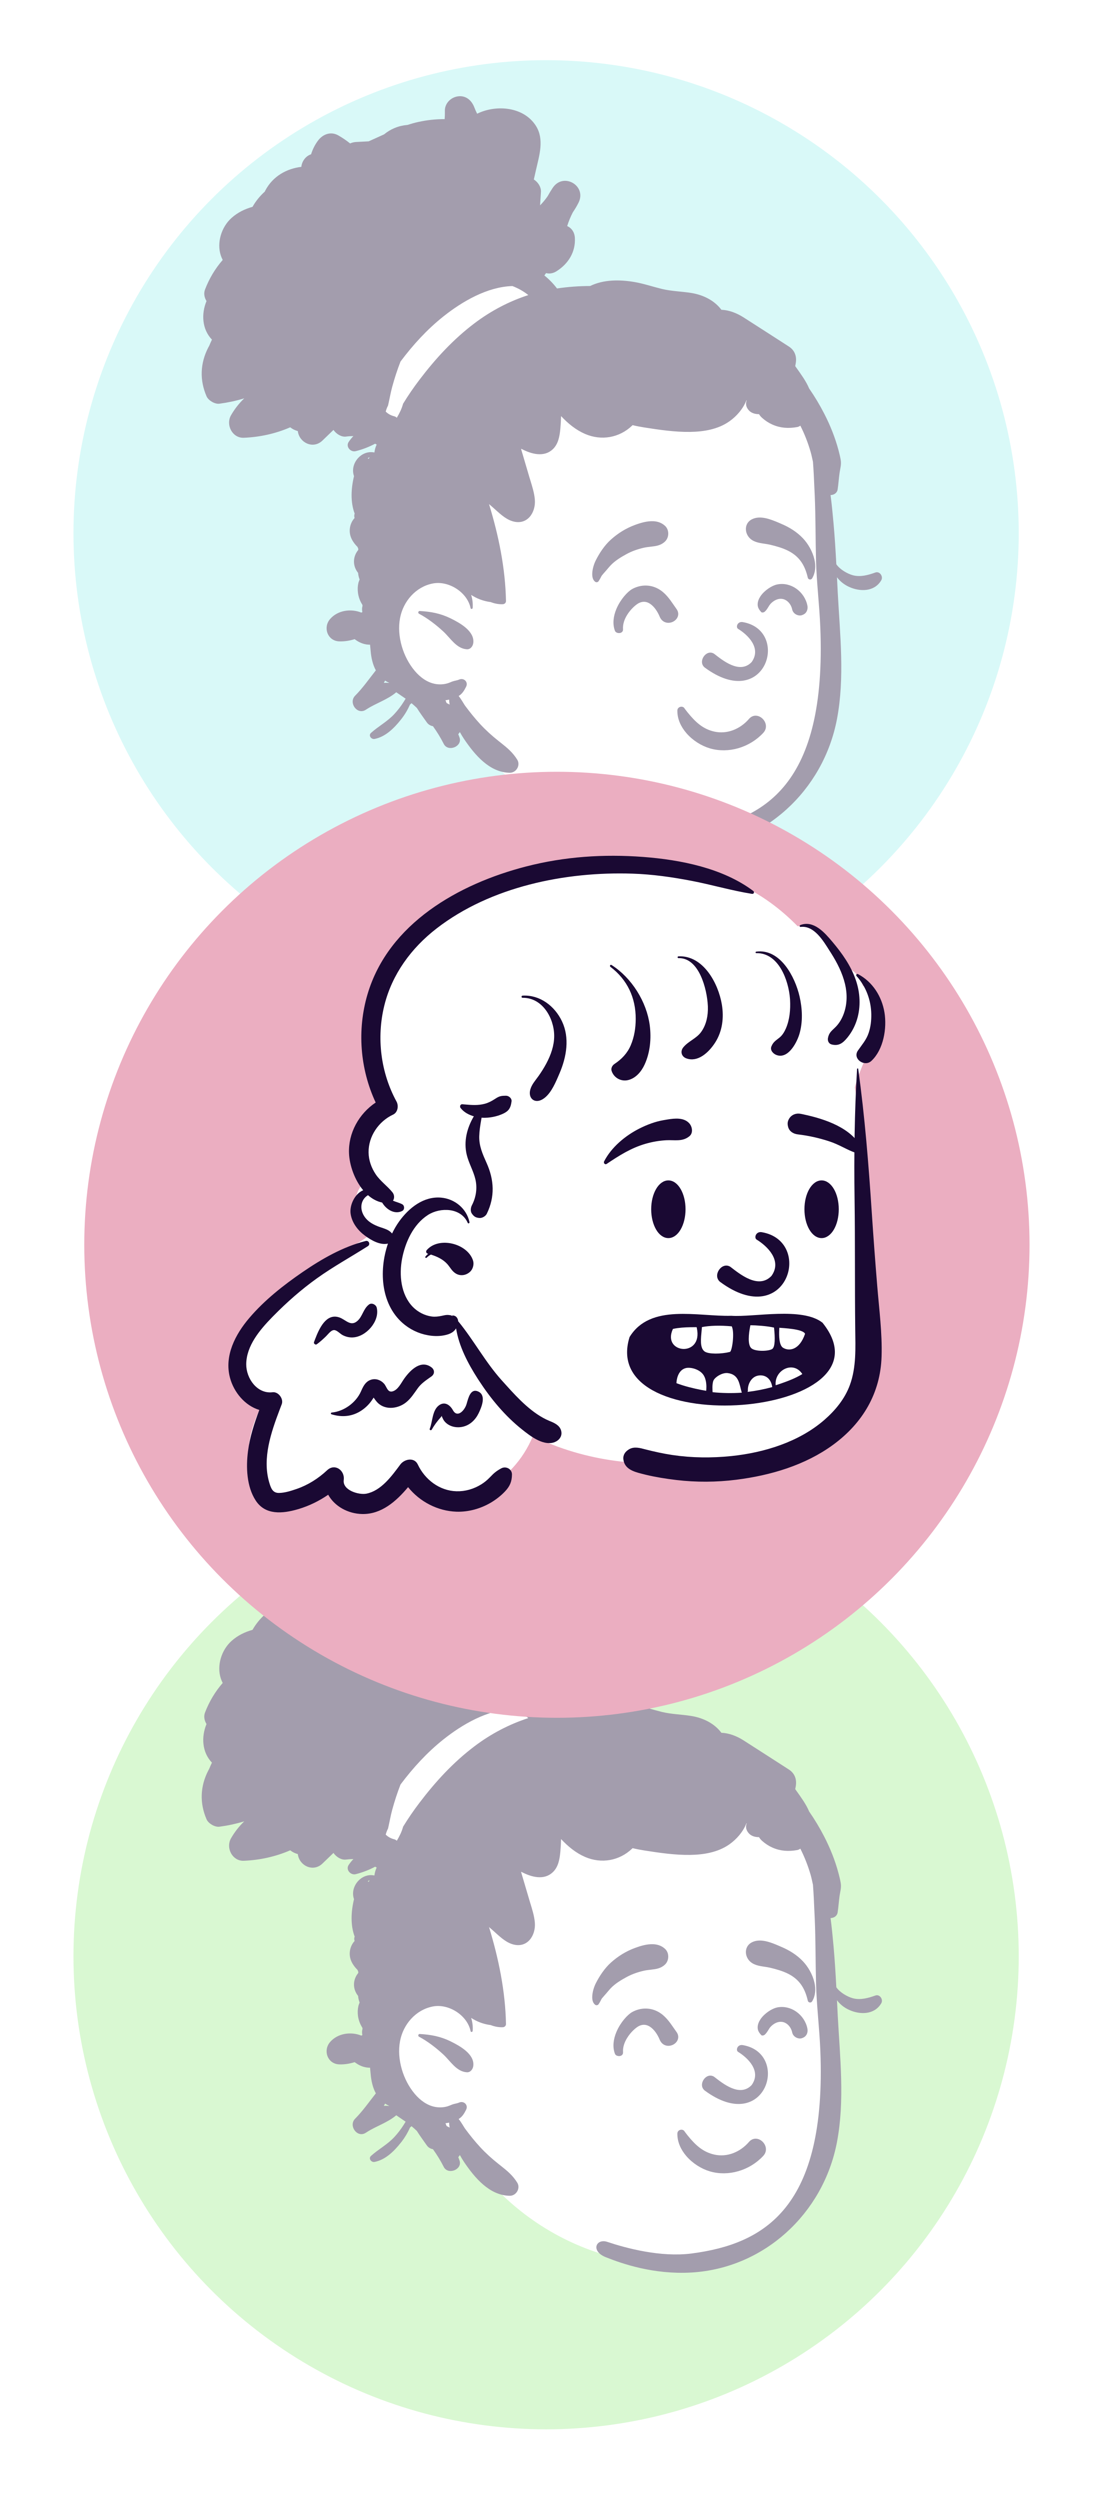 <?xml version="1.0" encoding="utf-8"?>
<svg xmlns="http://www.w3.org/2000/svg" fill="none" height="100%" overflow="visible" preserveAspectRatio="none" style="display: block;" viewBox="0 0 45 102" width="100%">
<g id="Group 18">
<g id="Group 24">
<g id="Group 8" opacity="0.4">
<g filter="url(#filter0_d_0_1494)" id="Ellipse 44">
<circle cx="22.3" cy="19.3" fill="#A0F1ED" r="19.3"/>
</g>
<g id="variant standing/Female peep standing 17">
<g id="Head">
<g id="HEAD">
<path clip-rule="evenodd" d="M33.587 21.252C33.466 19.688 33.653 18.05 33.049 16.564C31.996 14.098 29.043 13.276 26.753 12.338C25.836 12.067 22.75 12.029 21.676 11.671C19.246 10.861 18.665 9.896 16.734 11.438C16.408 11.702 16.204 11.988 16.055 12.38L16.061 12.381C16.019 12.544 16.064 12.707 16.16 12.832C15.323 13.686 14.972 14.966 15.402 16.104C16.804 19.062 16.738 20.662 16.286 23.843C15.696 26.813 17.044 27.898 19.277 29.514C19.186 29.69 19.167 29.923 19.286 30.078C21.867 33.699 26.735 35.428 30.906 33.59C32.599 32.838 33.355 31.039 33.786 29.415C34.288 27.597 34.443 25.682 34.034 23.83C33.869 22.974 33.654 22.124 33.587 21.252Z" fill="white" fill-rule="evenodd" id=" Background_2"/>
<path clip-rule="evenodd" d="M18.694 3.932C19.008 3.885 19.244 4.079 19.357 4.352L19.363 4.367C19.399 4.46 19.439 4.551 19.483 4.64C20.267 4.256 21.386 4.354 21.882 5.132C22.236 5.687 22.02 6.346 21.887 6.935L21.799 7.323C21.968 7.431 22.096 7.623 22.09 7.823L22.089 7.838L22.054 8.379C22.167 8.265 22.27 8.14 22.362 8.007C22.426 7.891 22.495 7.777 22.569 7.666C23.003 7.013 23.979 7.58 23.62 8.279C23.552 8.414 23.474 8.541 23.391 8.664C23.297 8.846 23.22 9.033 23.161 9.224C23.331 9.298 23.462 9.462 23.475 9.709C23.507 10.286 23.204 10.768 22.721 11.07C22.578 11.159 22.432 11.177 22.299 11.143C22.275 11.175 22.252 11.206 22.229 11.239C22.422 11.395 22.596 11.573 22.745 11.77C23.194 11.703 23.646 11.671 24.098 11.67C24.651 11.4 25.312 11.406 25.906 11.507C26.288 11.572 26.655 11.699 27.031 11.79C27.427 11.885 27.83 11.889 28.231 11.954C28.736 12.036 29.18 12.269 29.458 12.64C29.764 12.65 30.087 12.775 30.353 12.944C30.975 13.34 31.593 13.741 32.213 14.139C32.451 14.292 32.54 14.536 32.496 14.809L32.493 14.826L32.473 14.939L32.522 15.008C32.712 15.276 32.918 15.556 33.041 15.851C33.268 16.178 33.473 16.521 33.655 16.874C33.9 17.349 34.103 17.853 34.24 18.369C34.274 18.5 34.308 18.632 34.33 18.765C34.362 18.953 34.313 19.099 34.286 19.279C34.252 19.508 34.24 19.74 34.205 19.97C34.181 20.122 34.051 20.196 33.916 20.2C33.967 20.587 34.003 20.977 34.038 21.363C34.088 21.916 34.121 22.469 34.151 23.023C34.3 23.24 34.607 23.412 34.828 23.472C35.134 23.553 35.455 23.465 35.744 23.36C35.926 23.295 36.075 23.523 35.987 23.675C35.708 24.155 35.112 24.152 34.66 23.941C34.469 23.851 34.302 23.721 34.178 23.553C34.185 23.713 34.193 23.874 34.202 24.035L34.209 24.181C34.301 25.886 34.499 27.65 34.178 29.338C33.622 32.263 31.197 34.489 28.235 34.663C26.68 34.753 25.386 34.295 24.742 34.039C24.098 33.784 24.349 33.263 24.795 33.411C25.565 33.668 26.979 34.051 28.245 33.885C31.228 33.496 33.757 32.008 33.497 25.6C33.461 24.692 33.347 23.782 33.322 22.874C33.299 21.985 33.308 21.096 33.269 20.209L33.255 19.906C33.24 19.552 33.224 19.196 33.197 18.842C33.165 18.704 33.139 18.565 33.099 18.43C32.993 18.064 32.854 17.707 32.681 17.367C32.643 17.396 32.6 17.417 32.554 17.425C32.202 17.488 31.871 17.47 31.542 17.324C31.388 17.256 31.252 17.166 31.126 17.055C31.066 17.002 31.026 16.952 30.994 16.899C30.834 16.901 30.675 16.853 30.575 16.739C30.461 16.609 30.442 16.474 30.487 16.349L30.491 16.337L30.48 16.333C30.346 16.68 30.078 16.986 29.784 17.192C29.319 17.52 28.738 17.614 28.18 17.623C27.565 17.632 26.916 17.537 26.308 17.441C26.148 17.415 25.988 17.386 25.832 17.347C25.826 17.353 25.82 17.36 25.813 17.366C25.292 17.864 24.559 17.992 23.897 17.708C23.515 17.544 23.194 17.28 22.911 16.977C22.907 17.135 22.899 17.294 22.885 17.451L22.88 17.513C22.851 17.806 22.797 18.116 22.576 18.328C22.217 18.67 21.698 18.532 21.284 18.31C21.285 18.32 21.285 18.332 21.285 18.343C21.396 18.721 21.509 19.1 21.62 19.479L21.645 19.559C21.726 19.829 21.816 20.098 21.84 20.379C21.887 20.917 21.528 21.449 20.929 21.268C20.615 21.174 20.363 20.91 20.121 20.699L19.969 20.568C20.363 21.852 20.636 23.183 20.662 24.524C20.663 24.597 20.601 24.652 20.531 24.654C20.369 24.661 20.195 24.629 20.032 24.564C20.023 24.564 20.014 24.563 20.004 24.562C19.726 24.522 19.467 24.422 19.239 24.273C19.292 24.44 19.315 24.618 19.302 24.805C19.298 24.85 19.227 24.866 19.217 24.816C19.086 24.171 18.329 23.683 17.677 23.807C16.977 23.939 16.461 24.541 16.335 25.225C16.199 25.959 16.458 26.809 16.939 27.376C17.16 27.637 17.451 27.855 17.797 27.91C17.954 27.935 18.118 27.927 18.272 27.882C18.337 27.863 18.398 27.836 18.46 27.81C18.551 27.774 18.657 27.768 18.743 27.73C18.937 27.642 19.132 27.821 19.034 28.02C18.948 28.193 18.871 28.31 18.729 28.399C18.844 28.54 18.948 28.735 18.987 28.788C19.185 29.054 19.386 29.306 19.611 29.549C19.84 29.796 20.09 30.022 20.355 30.231L20.466 30.319C20.721 30.521 20.942 30.707 21.122 30.997C21.264 31.225 21.081 31.535 20.815 31.531C19.984 31.519 19.381 30.791 18.951 30.155C18.89 30.064 18.832 29.968 18.778 29.869C18.759 29.9 18.738 29.929 18.713 29.956L18.761 30.083C18.902 30.457 18.296 30.702 18.12 30.352C17.992 30.099 17.844 29.858 17.679 29.63C17.581 29.616 17.486 29.557 17.433 29.481C17.299 29.288 17.149 29.092 17.022 28.885C16.952 28.819 16.879 28.755 16.805 28.692C16.784 28.711 16.762 28.73 16.741 28.749C16.648 28.961 16.534 29.153 16.392 29.335L16.361 29.374C16.089 29.716 15.734 30.067 15.295 30.151C15.161 30.176 15.032 30.009 15.151 29.903C15.458 29.628 15.821 29.44 16.105 29.132C16.244 28.981 16.373 28.814 16.483 28.639L16.508 28.598C16.526 28.568 16.545 28.538 16.564 28.508C16.436 28.421 16.309 28.333 16.181 28.246C15.829 28.546 15.37 28.684 14.981 28.932L14.942 28.957C14.59 29.192 14.219 28.673 14.501 28.387C14.812 28.074 15.072 27.701 15.348 27.352C15.218 27.114 15.157 26.832 15.134 26.547C15.125 26.467 15.118 26.386 15.111 26.305C14.913 26.309 14.714 26.241 14.546 26.125L14.482 26.079C14.278 26.144 14.064 26.176 13.858 26.17C13.375 26.156 13.178 25.605 13.48 25.257C13.788 24.901 14.328 24.823 14.755 24.996C14.769 24.989 14.783 24.982 14.797 24.974C14.777 24.88 14.781 24.795 14.804 24.721L14.797 24.675C14.703 24.531 14.642 24.367 14.618 24.193C14.6 24.056 14.603 23.919 14.635 23.784C14.646 23.738 14.668 23.692 14.685 23.644C14.65 23.557 14.63 23.466 14.623 23.375C14.614 23.364 14.604 23.352 14.595 23.339C14.383 23.042 14.425 22.684 14.627 22.443C14.628 22.428 14.63 22.413 14.632 22.397C14.62 22.371 14.609 22.344 14.599 22.317C14.402 22.119 14.257 21.88 14.284 21.583C14.3 21.409 14.372 21.252 14.48 21.135C14.461 21.078 14.459 21.012 14.483 20.957C14.309 20.497 14.331 19.944 14.456 19.429C14.428 19.351 14.414 19.266 14.417 19.176C14.431 18.794 14.763 18.443 15.155 18.448C15.202 18.448 15.246 18.454 15.289 18.463L15.29 18.454C15.305 18.339 15.336 18.233 15.382 18.139C15.36 18.13 15.339 18.119 15.32 18.103C15.069 18.237 14.803 18.339 14.524 18.409C14.319 18.46 14.109 18.227 14.236 18.035C14.295 17.946 14.361 17.866 14.431 17.793C14.331 17.794 14.229 17.8 14.127 17.814C13.942 17.837 13.736 17.712 13.617 17.542C13.468 17.686 13.319 17.83 13.169 17.974C12.791 18.34 12.22 18.071 12.161 17.589C12.048 17.559 11.943 17.508 11.851 17.435C11.254 17.694 10.613 17.835 9.957 17.862C9.486 17.882 9.211 17.334 9.431 16.948C9.579 16.689 9.763 16.456 9.974 16.253C9.646 16.354 9.307 16.426 8.961 16.472C8.774 16.497 8.51 16.342 8.435 16.171C8.148 15.512 8.173 14.825 8.502 14.184C8.515 14.158 8.529 14.134 8.543 14.11C8.577 14.025 8.615 13.941 8.655 13.858C8.249 13.436 8.214 12.809 8.433 12.284C8.345 12.142 8.311 11.971 8.371 11.816C8.541 11.371 8.785 10.96 9.094 10.607C9.065 10.55 9.039 10.49 9.017 10.425C8.843 9.899 9.044 9.263 9.45 8.897C9.706 8.666 9.999 8.528 10.312 8.439C10.444 8.206 10.614 7.996 10.812 7.819C10.819 7.803 10.827 7.786 10.836 7.769C11.143 7.19 11.704 6.88 12.305 6.808C12.328 6.582 12.481 6.366 12.703 6.296C12.764 6.1 12.855 5.913 12.981 5.743C13.178 5.476 13.506 5.349 13.815 5.525C13.983 5.621 14.146 5.731 14.297 5.853C14.366 5.821 14.443 5.801 14.53 5.794L14.552 5.793L15.055 5.767C15.265 5.674 15.475 5.577 15.685 5.482C15.812 5.377 15.953 5.29 16.107 5.226C16.281 5.153 16.459 5.112 16.638 5.098C16.783 5.051 16.93 5.009 17.078 4.977C17.428 4.9 17.794 4.858 18.157 4.861C18.164 4.768 18.168 4.673 18.167 4.577L18.166 4.529C18.158 4.221 18.404 3.975 18.694 3.932ZM18.342 28.546C18.292 28.557 18.242 28.565 18.191 28.572C18.206 28.609 18.222 28.647 18.237 28.684C18.277 28.707 18.319 28.729 18.36 28.749C18.348 28.68 18.341 28.611 18.342 28.546ZM15.724 27.77L15.691 27.832C15.685 27.842 15.68 27.852 15.674 27.862C15.746 27.857 15.818 27.858 15.89 27.866L15.89 27.859C15.88 27.856 15.871 27.853 15.862 27.848C15.813 27.825 15.768 27.798 15.724 27.77ZM17.139 24.93C17.59 24.956 17.972 25.025 18.382 25.222L18.417 25.239C18.779 25.418 19.379 25.75 19.328 26.225C19.314 26.36 19.216 26.503 19.061 26.492C18.636 26.463 18.394 26.036 18.106 25.77C17.816 25.501 17.46 25.225 17.109 25.041C17.059 25.014 17.079 24.932 17.133 24.93H17.139ZM15.095 18.665C14.987 18.669 15.023 18.774 15.079 18.686C15.083 18.679 15.089 18.672 15.095 18.665ZM20.926 11.672C19.903 11.699 18.873 12.302 18.107 12.911C17.44 13.441 16.864 14.072 16.355 14.752C16.223 15.09 16.111 15.435 16.016 15.784C15.953 16.013 15.914 16.246 15.861 16.478L15.845 16.549C15.804 16.626 15.773 16.708 15.751 16.794C15.844 16.887 15.964 16.953 16.097 16.985C16.14 16.995 16.175 17.017 16.203 17.046C16.31 16.869 16.403 16.681 16.457 16.482L16.46 16.473C16.665 16.137 16.888 15.812 17.127 15.498C17.786 14.631 18.512 13.841 19.385 13.183C20.047 12.685 20.787 12.294 21.574 12.04C21.381 11.885 21.162 11.763 20.926 11.672Z" fill="#1A0933" fill-rule="evenodd" id=" Ink_2"/>
</g>
<g id="face/face expression Calm">
<path clip-rule="evenodd" d="M30.148 30.529C29.772 30.637 29.369 30.647 28.987 30.535C28.64 30.433 28.283 30.209 28.028 29.913C27.801 29.65 27.654 29.331 27.66 28.99C27.66 28.951 27.674 28.918 27.696 28.893C27.719 28.866 27.751 28.847 27.786 28.839C27.821 28.831 27.859 28.834 27.891 28.848C27.92 28.861 27.945 28.884 27.96 28.916C28 28.968 28.039 29.019 28.078 29.068C28.394 29.457 28.699 29.748 29.174 29.852C29.431 29.908 29.688 29.883 29.924 29.797C30.177 29.704 30.405 29.542 30.584 29.334C30.665 29.24 30.761 29.202 30.854 29.201C30.96 29.201 31.064 29.25 31.143 29.328C31.221 29.405 31.272 29.51 31.277 29.619C31.281 29.715 31.25 29.816 31.166 29.905C30.891 30.201 30.534 30.417 30.148 30.529ZM30.136 25.657C30.521 25.891 31.107 26.435 30.693 27.014C30.206 27.524 29.504 26.939 29.159 26.674C28.838 26.47 28.478 26.997 28.776 27.236C31.273 29.082 32.287 25.719 30.331 25.383C30.115 25.346 30.035 25.585 30.136 25.657ZM26.537 24.63C26.413 24.551 26.268 24.524 26.106 24.598C25.98 24.655 25.759 24.845 25.605 25.096C25.5 25.267 25.426 25.469 25.441 25.678C25.445 25.727 25.427 25.763 25.398 25.789C25.376 25.81 25.344 25.825 25.306 25.83C25.273 25.834 25.237 25.831 25.208 25.821C25.152 25.804 25.122 25.768 25.111 25.738C25.003 25.453 25.05 25.134 25.17 24.847C25.333 24.459 25.629 24.134 25.823 24.03C26.154 23.851 26.546 23.842 26.878 24.025C27.16 24.18 27.337 24.431 27.513 24.687C27.55 24.741 27.587 24.795 27.625 24.848C27.702 24.955 27.71 25.06 27.68 25.15C27.647 25.25 27.563 25.335 27.458 25.379C27.361 25.42 27.248 25.426 27.149 25.384C27.064 25.349 26.987 25.279 26.938 25.162C26.856 24.964 26.718 24.746 26.537 24.63ZM32.817 25.07C32.733 25.114 32.666 25.127 32.572 25.099C32.52 25.084 32.469 25.054 32.429 25.014C32.389 24.974 32.361 24.924 32.349 24.87C32.322 24.734 32.248 24.608 32.142 24.525C32.051 24.454 31.937 24.417 31.811 24.438C31.674 24.461 31.544 24.548 31.454 24.651C31.424 24.686 31.401 24.725 31.377 24.764C31.333 24.837 31.29 24.904 31.229 24.958C31.206 24.978 31.171 24.992 31.138 24.992C31.124 24.992 31.11 24.99 31.097 24.986C30.961 24.849 30.935 24.746 30.939 24.644C30.944 24.536 30.986 24.428 31.055 24.326C31.216 24.088 31.521 23.893 31.727 23.849C32.01 23.788 32.29 23.861 32.515 24.018C32.746 24.18 32.917 24.431 32.971 24.715C32.984 24.783 32.978 24.857 32.952 24.92C32.927 24.983 32.883 25.036 32.817 25.07ZM27.159 22.092C26.99 22.257 26.789 22.282 26.586 22.305C26.474 22.318 26.384 22.328 26.295 22.348C26.052 22.403 25.811 22.485 25.592 22.604C25.362 22.729 25.112 22.879 24.933 23.071C24.89 23.116 24.849 23.164 24.809 23.212C24.772 23.256 24.737 23.298 24.699 23.339C24.656 23.386 24.616 23.435 24.575 23.484C24.55 23.525 24.545 23.535 24.54 23.546C24.532 23.561 24.523 23.579 24.514 23.598C24.5 23.624 24.483 23.653 24.466 23.679C24.438 23.726 24.423 23.739 24.41 23.745C24.388 23.754 24.368 23.759 24.348 23.757C24.329 23.754 24.312 23.745 24.294 23.73C24.207 23.657 24.181 23.537 24.184 23.409C24.188 23.215 24.26 23 24.326 22.869C24.479 22.562 24.692 22.243 24.949 22.014C25.241 21.753 25.561 21.555 25.928 21.419C26.156 21.334 26.42 21.257 26.669 21.266C26.848 21.273 27.019 21.327 27.16 21.459C27.247 21.541 27.288 21.657 27.288 21.772C27.288 21.89 27.245 22.009 27.159 22.092ZM33.162 23.601C33.151 23.618 33.136 23.63 33.12 23.638C33.102 23.645 33.083 23.648 33.064 23.644C33.046 23.641 33.028 23.633 33.014 23.62C33.001 23.608 32.991 23.591 32.986 23.572C32.873 23.078 32.655 22.712 32.189 22.475C31.96 22.359 31.696 22.285 31.446 22.226C31.374 22.209 31.297 22.198 31.22 22.186C30.978 22.151 30.734 22.111 30.577 21.916C30.482 21.798 30.442 21.648 30.464 21.51C30.485 21.381 30.561 21.262 30.699 21.191C31.042 21.014 31.468 21.188 31.815 21.335C31.841 21.346 31.866 21.357 31.89 21.368C32.229 21.51 32.538 21.699 32.792 21.968C32.994 22.182 33.181 22.498 33.256 22.823C33.318 23.093 33.303 23.369 33.162 23.601Z" fill="#1A0933" fill-rule="evenodd" id=" Ink_3"/>
</g>
</g>
</g>
</g>
<g id="Group 9" opacity="0.4">
<g filter="url(#filter1_d_0_1494)" id="Ellipse 44_2">
<circle cx="22.3" cy="77.367" fill="#A0ED8F" r="19.3"/>
</g>
<g id="variant standing/Female peep standing 17_2">
<g id="Head_2">
<g id="HEAD_2">
<path clip-rule="evenodd" d="M33.587 79.314C33.466 77.75 33.653 76.112 33.049 74.626C31.996 72.16 29.043 71.338 26.754 70.399C25.837 70.129 22.75 70.091 21.677 69.733C19.246 68.923 18.665 67.958 16.734 69.5C16.408 69.764 16.204 70.05 16.055 70.442L16.061 70.443C16.019 70.606 16.064 70.769 16.16 70.893C15.323 71.748 14.973 73.028 15.402 74.165C16.804 77.124 16.738 78.724 16.286 81.905C15.697 84.875 17.045 85.96 19.277 87.576C19.186 87.751 19.167 87.985 19.286 88.14C21.867 91.761 26.735 93.49 30.906 91.652C32.599 90.9 33.355 89.101 33.786 87.477C34.288 85.659 34.443 83.744 34.034 81.892C33.869 81.035 33.654 80.185 33.587 79.314Z" fill="white" fill-rule="evenodd" id=" Background_2_2"/>
<path clip-rule="evenodd" d="M18.694 61.994C19.008 61.947 19.244 62.141 19.357 62.414L19.363 62.429C19.399 62.522 19.439 62.612 19.483 62.701C20.267 62.318 21.386 62.416 21.882 63.194C22.236 63.749 22.02 64.408 21.887 64.997L21.799 65.385C21.968 65.492 22.096 65.685 22.09 65.885L22.089 65.9L22.054 66.441C22.167 66.327 22.27 66.202 22.363 66.069C22.426 65.953 22.495 65.838 22.569 65.728C23.004 65.075 23.979 65.642 23.621 66.341C23.552 66.476 23.474 66.603 23.391 66.726C23.298 66.908 23.221 67.094 23.162 67.286C23.331 67.36 23.462 67.524 23.475 67.771C23.507 68.348 23.204 68.829 22.721 69.132C22.579 69.221 22.432 69.238 22.299 69.205C22.276 69.237 22.252 69.268 22.23 69.3C22.422 69.456 22.596 69.634 22.745 69.832C23.195 69.765 23.647 69.733 24.099 69.732C24.651 69.462 25.312 69.468 25.906 69.569C26.288 69.634 26.655 69.76 27.031 69.852C27.427 69.947 27.83 69.951 28.231 70.016C28.736 70.098 29.18 70.331 29.458 70.702C29.765 70.711 30.087 70.837 30.354 71.006C30.975 71.402 31.593 71.803 32.214 72.201C32.451 72.354 32.54 72.598 32.497 72.87L32.494 72.888L32.473 73.001L32.522 73.07C32.712 73.338 32.918 73.618 33.041 73.913C33.268 74.24 33.474 74.583 33.656 74.936C33.901 75.411 34.103 75.915 34.24 76.431C34.274 76.562 34.308 76.694 34.33 76.827C34.363 77.015 34.313 77.161 34.286 77.341C34.253 77.57 34.24 77.802 34.205 78.031C34.181 78.183 34.051 78.258 33.916 78.262C33.967 78.649 34.004 79.039 34.039 79.425C34.088 79.977 34.122 80.531 34.151 81.085C34.3 81.302 34.607 81.474 34.828 81.534C35.134 81.615 35.455 81.526 35.745 81.422C35.926 81.356 36.076 81.585 35.987 81.737C35.708 82.216 35.112 82.214 34.661 82.002C34.47 81.913 34.302 81.783 34.178 81.614C34.185 81.775 34.194 81.936 34.202 82.097L34.209 82.243C34.301 83.948 34.499 85.712 34.178 87.4C33.622 90.325 31.197 92.551 28.235 92.724C26.68 92.815 25.386 92.357 24.742 92.101C24.099 91.846 24.349 91.324 24.796 91.473C25.565 91.73 26.98 92.112 28.245 91.947C31.228 91.558 33.757 90.07 33.498 83.662C33.461 82.754 33.347 81.844 33.323 80.936C33.299 80.047 33.308 79.158 33.269 78.27L33.255 77.968C33.24 77.614 33.224 77.258 33.197 76.903C33.165 76.766 33.139 76.627 33.1 76.492C32.993 76.126 32.854 75.769 32.681 75.429C32.643 75.458 32.6 75.479 32.554 75.487C32.202 75.55 31.872 75.532 31.542 75.386C31.388 75.318 31.253 75.228 31.126 75.117C31.066 75.064 31.026 75.013 30.994 74.96C30.835 74.963 30.675 74.915 30.575 74.801C30.461 74.671 30.442 74.536 30.487 74.411L30.492 74.399L30.48 74.395C30.346 74.742 30.078 75.047 29.784 75.254C29.319 75.581 28.738 75.676 28.181 75.685C27.565 75.694 26.916 75.599 26.308 75.503C26.148 75.477 25.988 75.448 25.832 75.409C25.826 75.415 25.82 75.422 25.813 75.428C25.292 75.926 24.559 76.054 23.897 75.77C23.515 75.606 23.195 75.341 22.911 75.038C22.907 75.197 22.899 75.356 22.885 75.513L22.88 75.575C22.852 75.868 22.797 76.178 22.576 76.389C22.217 76.732 21.698 76.594 21.284 76.372C21.285 76.382 21.285 76.394 21.285 76.405C21.396 76.783 21.509 77.162 21.621 77.541L21.645 77.621C21.726 77.89 21.816 78.16 21.84 78.441C21.887 78.979 21.528 79.511 20.929 79.33C20.615 79.236 20.363 78.972 20.122 78.761L19.969 78.629C20.363 79.914 20.636 81.245 20.662 82.586C20.663 82.659 20.601 82.714 20.531 82.716C20.369 82.723 20.195 82.691 20.032 82.626C20.023 82.626 20.014 82.625 20.004 82.624C19.726 82.584 19.467 82.483 19.24 82.335C19.292 82.502 19.316 82.68 19.302 82.867C19.298 82.912 19.227 82.928 19.217 82.878C19.086 82.233 18.329 81.745 17.677 81.869C16.977 82.001 16.461 82.602 16.335 83.286C16.199 84.021 16.459 84.871 16.939 85.438C17.16 85.699 17.451 85.917 17.797 85.972C17.955 85.997 18.119 85.989 18.272 85.944C18.337 85.924 18.398 85.897 18.46 85.872C18.551 85.835 18.657 85.83 18.743 85.791C18.937 85.704 19.132 85.883 19.034 86.082C18.948 86.255 18.871 86.372 18.729 86.461C18.844 86.602 18.949 86.797 18.988 86.85C19.185 87.116 19.386 87.368 19.611 87.611C19.84 87.858 20.09 88.084 20.355 88.293L20.466 88.381C20.721 88.582 20.943 88.769 21.122 89.058C21.264 89.287 21.081 89.596 20.815 89.593C19.985 89.581 19.381 88.853 18.951 88.217C18.89 88.126 18.832 88.03 18.779 87.931C18.759 87.962 18.738 87.991 18.714 88.017L18.761 88.145C18.902 88.519 18.296 88.763 18.12 88.414C17.992 88.161 17.844 87.92 17.679 87.692C17.581 87.678 17.486 87.619 17.433 87.543C17.299 87.349 17.149 87.153 17.022 86.947C16.952 86.88 16.88 86.816 16.805 86.754C16.784 86.773 16.762 86.791 16.741 86.811C16.649 87.022 16.534 87.215 16.392 87.397L16.361 87.435C16.089 87.778 15.734 88.128 15.295 88.212C15.161 88.238 15.032 88.071 15.151 87.965C15.458 87.689 15.822 87.502 16.105 87.194C16.244 87.043 16.373 86.876 16.483 86.701L16.508 86.66C16.526 86.63 16.545 86.6 16.564 86.57C16.437 86.483 16.309 86.395 16.181 86.308C15.829 86.608 15.37 86.745 14.981 86.994L14.942 87.019C14.59 87.254 14.219 86.734 14.501 86.449C14.812 86.136 15.072 85.762 15.348 85.414C15.218 85.176 15.157 84.894 15.134 84.609C15.125 84.529 15.118 84.448 15.111 84.367C14.913 84.371 14.714 84.303 14.546 84.186L14.482 84.141C14.278 84.206 14.064 84.238 13.858 84.232C13.375 84.218 13.178 83.667 13.48 83.319C13.788 82.963 14.328 82.885 14.755 83.058C14.769 83.051 14.783 83.043 14.797 83.036C14.777 82.942 14.781 82.857 14.804 82.783L14.797 82.737C14.704 82.593 14.642 82.429 14.618 82.255C14.6 82.118 14.604 81.981 14.636 81.846C14.646 81.8 14.668 81.754 14.685 81.706C14.65 81.619 14.63 81.528 14.623 81.437C14.614 81.426 14.604 81.414 14.595 81.401C14.383 81.104 14.426 80.746 14.628 80.505C14.628 80.49 14.63 80.475 14.632 80.459C14.62 80.433 14.609 80.406 14.6 80.379C14.402 80.18 14.257 79.941 14.284 79.645C14.3 79.471 14.372 79.314 14.48 79.197C14.461 79.14 14.459 79.074 14.483 79.019C14.309 78.559 14.331 78.005 14.456 77.491C14.428 77.412 14.414 77.328 14.417 77.238C14.432 76.856 14.763 76.505 15.155 76.509C15.202 76.51 15.246 76.516 15.289 76.525L15.29 76.516C15.305 76.401 15.336 76.295 15.382 76.2C15.36 76.192 15.339 76.18 15.32 76.165C15.069 76.299 14.803 76.401 14.524 76.471C14.319 76.522 14.109 76.289 14.236 76.097C14.295 76.008 14.361 75.928 14.431 75.855C14.331 75.855 14.23 75.862 14.127 75.875C13.943 75.899 13.736 75.774 13.617 75.604C13.468 75.748 13.319 75.892 13.169 76.036C12.791 76.402 12.22 76.133 12.161 75.651C12.048 75.621 11.943 75.57 11.851 75.497C11.255 75.755 10.613 75.897 9.957 75.924C9.486 75.944 9.211 75.396 9.432 75.01C9.579 74.751 9.763 74.518 9.974 74.315C9.646 74.415 9.307 74.488 8.961 74.534C8.774 74.559 8.51 74.404 8.435 74.233C8.149 73.574 8.173 72.887 8.503 72.246C8.515 72.22 8.53 72.196 8.543 72.171C8.578 72.086 8.615 72.002 8.655 71.92C8.249 71.498 8.214 70.871 8.433 70.345C8.345 70.203 8.312 70.033 8.371 69.878C8.541 69.433 8.786 69.022 9.094 68.669C9.065 68.612 9.039 68.552 9.017 68.487C8.843 67.96 9.044 67.325 9.45 66.959C9.706 66.728 9.999 66.59 10.312 66.501C10.444 66.268 10.614 66.058 10.812 65.881C10.819 65.864 10.827 65.847 10.836 65.831C11.144 65.252 11.704 64.942 12.305 64.87C12.328 64.644 12.481 64.428 12.703 64.358C12.764 64.162 12.856 63.975 12.981 63.805C13.178 63.537 13.506 63.411 13.815 63.587C13.984 63.683 14.146 63.793 14.298 63.915C14.366 63.883 14.443 63.863 14.53 63.856L14.553 63.855L15.055 63.829C15.265 63.736 15.475 63.639 15.685 63.544C15.812 63.439 15.953 63.352 16.107 63.288C16.281 63.215 16.46 63.174 16.638 63.16C16.784 63.113 16.93 63.071 17.079 63.039C17.428 62.962 17.794 62.92 18.157 62.923C18.164 62.829 18.168 62.735 18.167 62.639L18.167 62.591C18.158 62.283 18.404 62.037 18.694 61.994ZM18.342 86.608C18.292 86.619 18.242 86.627 18.192 86.633C18.207 86.671 18.222 86.709 18.237 86.746C18.277 86.769 18.319 86.791 18.36 86.811C18.348 86.742 18.341 86.672 18.342 86.608ZM15.725 85.832L15.691 85.894C15.685 85.904 15.68 85.914 15.674 85.924C15.746 85.918 15.819 85.92 15.89 85.928L15.89 85.921C15.88 85.918 15.871 85.915 15.863 85.91C15.813 85.887 15.768 85.86 15.725 85.832ZM17.139 82.991C17.59 83.018 17.972 83.087 18.382 83.283L18.417 83.301C18.78 83.48 19.379 83.812 19.328 84.287C19.314 84.422 19.216 84.565 19.061 84.554C18.636 84.525 18.394 84.098 18.106 83.831C17.816 83.563 17.46 83.287 17.109 83.102C17.059 83.076 17.079 82.994 17.133 82.991H17.139ZM15.095 76.727C14.987 76.731 15.023 76.835 15.079 76.748C15.083 76.741 15.089 76.734 15.095 76.727ZM20.926 69.734C19.903 69.761 18.873 70.364 18.107 70.973C17.44 71.503 16.864 72.134 16.355 72.813C16.223 73.152 16.111 73.497 16.016 73.845C15.953 74.075 15.914 74.308 15.861 74.54L15.845 74.611C15.804 74.688 15.773 74.77 15.751 74.856C15.844 74.949 15.964 75.015 16.097 75.047C16.14 75.057 16.175 75.079 16.203 75.108C16.31 74.93 16.403 74.743 16.458 74.543L16.46 74.534C16.665 74.199 16.888 73.874 17.127 73.56C17.786 72.693 18.512 71.902 19.385 71.245C20.047 70.746 20.787 70.356 21.574 70.102C21.381 69.947 21.163 69.825 20.926 69.734Z" fill="#1A0933" fill-rule="evenodd" id=" Ink_2_2"/>
</g>
<g id="face/face expression Calm_2">
<path clip-rule="evenodd" d="M30.148 88.59C29.772 88.699 29.369 88.709 28.987 88.597C28.64 88.495 28.284 88.271 28.028 87.975C27.801 87.712 27.654 87.393 27.66 87.052C27.661 87.013 27.675 86.98 27.696 86.955C27.719 86.928 27.751 86.909 27.786 86.901C27.822 86.893 27.859 86.896 27.891 86.91C27.92 86.923 27.945 86.946 27.961 86.978C28 87.03 28.039 87.08 28.078 87.13C28.394 87.519 28.699 87.809 29.174 87.913C29.431 87.97 29.689 87.945 29.925 87.859C30.177 87.766 30.405 87.604 30.584 87.396C30.665 87.302 30.761 87.264 30.854 87.263C30.96 87.262 31.064 87.311 31.143 87.39C31.221 87.467 31.272 87.572 31.277 87.681C31.281 87.777 31.25 87.878 31.166 87.967C30.891 88.263 30.534 88.479 30.148 88.59ZM30.136 83.719C30.521 83.953 31.107 84.497 30.693 85.076C30.206 85.586 29.505 85.001 29.159 84.736C28.838 84.531 28.478 85.058 28.776 85.298C31.273 87.144 32.287 83.78 30.331 83.445C30.115 83.408 30.035 83.647 30.136 83.719ZM26.537 82.692C26.413 82.613 26.268 82.586 26.106 82.659C25.98 82.717 25.759 82.907 25.606 83.158C25.501 83.329 25.426 83.531 25.442 83.74C25.445 83.789 25.427 83.824 25.399 83.851C25.376 83.872 25.344 83.887 25.306 83.892C25.273 83.896 25.237 83.892 25.208 83.883C25.152 83.866 25.122 83.83 25.111 83.8C25.003 83.515 25.05 83.196 25.171 82.909C25.333 82.521 25.629 82.196 25.823 82.092C26.154 81.912 26.546 81.904 26.878 82.087C27.16 82.242 27.337 82.493 27.513 82.749C27.55 82.803 27.587 82.857 27.626 82.91C27.703 83.017 27.71 83.122 27.68 83.212C27.647 83.312 27.564 83.397 27.458 83.441C27.361 83.482 27.248 83.488 27.149 83.446C27.064 83.41 26.987 83.341 26.938 83.224C26.856 83.026 26.719 82.808 26.537 82.692ZM32.818 83.132C32.733 83.176 32.667 83.189 32.573 83.161C32.521 83.146 32.469 83.116 32.429 83.076C32.389 83.036 32.361 82.986 32.349 82.931C32.322 82.796 32.248 82.669 32.142 82.587C32.051 82.516 31.937 82.479 31.811 82.5C31.674 82.522 31.544 82.61 31.455 82.713C31.424 82.748 31.401 82.787 31.378 82.826C31.333 82.898 31.29 82.966 31.23 83.019C31.206 83.04 31.172 83.054 31.138 83.054C31.124 83.054 31.11 83.052 31.097 83.047C30.961 82.911 30.935 82.808 30.939 82.706C30.944 82.598 30.986 82.49 31.055 82.388C31.216 82.15 31.521 81.955 31.727 81.91C32.01 81.85 32.29 81.923 32.515 82.08C32.746 82.242 32.918 82.493 32.971 82.776C32.984 82.845 32.978 82.918 32.953 82.982C32.927 83.044 32.883 83.098 32.818 83.132ZM27.16 80.154C26.99 80.319 26.79 80.344 26.587 80.367C26.474 80.38 26.384 80.39 26.296 80.41C26.052 80.465 25.811 80.547 25.592 80.666C25.363 80.79 25.112 80.94 24.933 81.132C24.89 81.178 24.85 81.226 24.809 81.274C24.772 81.318 24.737 81.36 24.699 81.401C24.657 81.448 24.616 81.496 24.575 81.545C24.55 81.587 24.545 81.597 24.54 81.608C24.532 81.623 24.524 81.641 24.514 81.66C24.5 81.686 24.484 81.715 24.467 81.74C24.439 81.788 24.423 81.801 24.41 81.807C24.389 81.816 24.368 81.821 24.348 81.819C24.329 81.816 24.312 81.807 24.294 81.792C24.207 81.719 24.181 81.599 24.184 81.471C24.188 81.277 24.26 81.062 24.326 80.93C24.48 80.624 24.693 80.305 24.949 80.076C25.241 79.815 25.561 79.617 25.928 79.481C26.156 79.396 26.42 79.318 26.669 79.328C26.848 79.335 27.019 79.389 27.16 79.521C27.247 79.603 27.288 79.718 27.288 79.834C27.288 79.952 27.245 80.071 27.16 80.154ZM33.162 81.662C33.151 81.68 33.136 81.692 33.12 81.7C33.102 81.707 33.083 81.709 33.065 81.706C33.046 81.703 33.028 81.695 33.014 81.682C33.001 81.67 32.991 81.653 32.986 81.633C32.874 81.14 32.655 80.773 32.189 80.537C31.96 80.421 31.696 80.347 31.446 80.288C31.374 80.271 31.297 80.259 31.22 80.248C30.978 80.213 30.735 80.172 30.577 79.978C30.482 79.86 30.442 79.71 30.464 79.572C30.486 79.443 30.561 79.324 30.699 79.253C31.042 79.076 31.468 79.249 31.815 79.397C31.841 79.408 31.866 79.419 31.89 79.43C32.229 79.572 32.538 79.761 32.792 80.03C32.994 80.244 33.181 80.56 33.256 80.885C33.318 81.155 33.304 81.431 33.162 81.662Z" fill="#1A0933" fill-rule="evenodd" id=" Ink_3_2"/>
</g>
</g>
</g>
</g>
<g id="Group 23">
<g id="Group 6">
<g filter="url(#filter2_d_0_1494)" id="Ellipse 43">
<circle cx="22.741" cy="48.335" fill="#EBAEC1" r="19.3"/>
</g>
<g id="variant standing/Female peep standing 18">
<g id="Head_3">
<g id="head/head Medium Bangs 2">
<path clip-rule="evenodd" d="M35.242 40.228C35.118 39.917 34.899 39.525 34.533 39.509C34.25 38.645 33.546 37.766 32.567 37.789C29.693 34.856 26.075 34.994 22.292 35.615C20.297 35.984 18.27 36.708 16.782 38.135C14.999 39.816 14.305 42.748 15.701 44.873C14.494 45.518 14.471 47.049 14.987 48.154C14.367 48.582 14.329 49.621 15.027 49.947C14.99 50.099 15.017 50.256 15.087 50.391C14.741 50.679 14.29 50.891 13.918 51.074C13.753 51.154 13.658 51.286 13.619 51.435C12.395 52.236 9.345 54.193 9.381 55.751C9.363 56.564 9.967 57.099 10.701 57.312C10.264 58.184 9.933 59.201 10.351 60.142C10.467 60.426 11.333 61.26 11.376 61.276C11.452 61.341 12.695 60.772 13.299 60.481C13.416 61.241 14.23 61.64 14.932 61.379C15.597 61.179 16.007 60.617 16.426 60.105C16.984 61.318 18.623 61.332 19.683 60.809C20.634 60.37 21.358 59.566 21.761 58.597C23.901 59.643 26.404 59.947 28.729 59.53C28.878 59.793 29.209 59.97 29.503 59.868C30.739 59.498 32.106 59.477 33.154 58.627C35.338 57.062 35.522 54.178 35.37 51.719C35.235 49.267 35.353 46.795 34.906 44.37C35.1 43.656 35.422 43.025 35.721 42.354C36.045 41.651 36.038 40.605 35.242 40.228Z" fill="white" fill-rule="evenodd" id=" Background_2_3"/>
<path clip-rule="evenodd" d="M14.935 50.635C15.064 50.603 15.133 50.776 15.024 50.845C14.33 51.286 13.613 51.679 12.943 52.158C12.306 52.614 11.717 53.132 11.168 53.69L11.107 53.752C10.611 54.262 10.061 54.91 10.055 55.662C10.051 56.246 10.503 56.884 11.132 56.807C11.37 56.778 11.588 57.079 11.505 57.295L11.418 57.524C11.067 58.448 10.711 59.495 10.988 60.467L10.998 60.501C11.065 60.724 11.135 60.92 11.394 60.916C11.634 60.912 11.884 60.831 12.109 60.754C12.576 60.594 12.999 60.326 13.358 59.99C13.675 59.693 14.081 59.995 14.038 60.373L14.037 60.385C13.978 60.809 14.655 61.005 14.962 60.945C15.569 60.825 16.002 60.218 16.347 59.755C16.513 59.532 16.916 59.445 17.061 59.755C17.35 60.369 17.945 60.828 18.64 60.847C19.002 60.857 19.349 60.754 19.655 60.564C19.78 60.486 19.892 60.394 19.994 60.289L20.02 60.263C20.171 60.102 20.276 60.017 20.469 59.912C20.66 59.809 20.907 59.937 20.906 60.162C20.904 60.454 20.819 60.648 20.617 60.859C20.451 61.034 20.252 61.188 20.044 61.311C19.625 61.558 19.128 61.697 18.64 61.681C17.872 61.655 17.139 61.273 16.664 60.679C16.179 61.258 15.576 61.79 14.794 61.776C14.209 61.765 13.663 61.461 13.402 60.989C13.032 61.243 12.627 61.442 12.194 61.572L12.155 61.583C11.542 61.761 10.836 61.832 10.441 61.224C10.07 60.654 10.042 59.863 10.127 59.211C10.203 58.628 10.383 58.075 10.589 57.529C10.002 57.354 9.546 56.804 9.39 56.211C9.153 55.313 9.612 54.443 10.18 53.777C10.797 53.052 11.574 52.44 12.356 51.904C13.136 51.369 14.011 50.867 14.935 50.635ZM34.998 43.617C35 43.593 35.041 43.584 35.045 43.611C35.314 45.563 35.47 47.511 35.599 49.476C35.665 50.471 35.739 51.466 35.821 52.46C35.899 53.414 36.029 54.392 35.999 55.35C35.953 56.849 35.224 58.068 34.028 58.945C32.882 59.786 31.46 60.202 30.065 60.377C29.255 60.479 28.433 60.484 27.622 60.388C27.201 60.338 26.781 60.272 26.368 60.173L26.19 60.128C25.865 60.045 25.502 59.933 25.456 59.549C25.433 59.363 25.532 59.226 25.692 59.132C25.901 59.011 26.14 59.082 26.354 59.138C26.716 59.231 27.082 59.311 27.452 59.367C28.247 59.486 29.064 59.493 29.862 59.411C31.206 59.272 32.623 58.837 33.659 57.939C34.109 57.548 34.501 57.073 34.706 56.508C34.971 55.782 34.932 54.989 34.923 54.229C34.902 52.46 34.921 50.692 34.896 48.923C34.871 47.149 34.893 45.389 34.998 43.617ZM21.488 35.353C23.058 34.949 24.651 34.844 26.264 34.965C27.784 35.08 29.517 35.419 30.759 36.353C30.819 36.398 30.783 36.484 30.708 36.472C29.878 36.34 29.069 36.1 28.242 35.941C27.446 35.788 26.637 35.673 25.827 35.647C23.088 35.556 20.041 36.176 17.833 37.88C16.797 38.679 16.007 39.753 15.693 41.031C15.37 42.342 15.545 43.76 16.192 44.946C16.285 45.117 16.247 45.387 16.053 45.478C15.462 45.753 15.041 46.365 15.051 47.024C15.055 47.344 15.166 47.651 15.343 47.915C15.531 48.195 15.817 48.39 16.027 48.651C16.109 48.754 16.113 48.896 16.047 48.991C16.17 49.044 16.302 49.073 16.423 49.136C16.526 49.19 16.529 49.358 16.423 49.411C16.157 49.545 15.869 49.403 15.689 49.187C15.657 49.149 15.629 49.108 15.604 49.067C15.388 49.022 15.195 48.914 15.027 48.766C14.706 48.958 14.662 49.386 14.938 49.712C15.078 49.879 15.278 49.981 15.481 50.056L15.505 50.064C15.702 50.134 15.882 50.173 16.01 50.33C16.094 50.154 16.191 49.989 16.299 49.838C16.692 49.291 17.295 48.804 18.011 48.866C18.571 48.914 19.057 49.315 19.172 49.868C19.18 49.909 19.119 49.941 19.1 49.898C18.831 49.272 17.98 49.249 17.473 49.575C16.877 49.959 16.551 50.682 16.42 51.355C16.292 52.019 16.366 52.825 16.863 53.33C17.067 53.536 17.344 53.679 17.633 53.717C17.774 53.735 17.899 53.717 18.034 53.69L18.124 53.671C18.186 53.658 18.247 53.648 18.313 53.654L18.41 53.667L18.465 53.693C18.513 53.714 18.508 53.708 18.452 53.675C18.617 53.661 18.702 53.783 18.711 53.916C18.716 53.92 18.721 53.923 18.726 53.929C19.351 54.693 19.816 55.572 20.48 56.311L20.675 56.527C21.174 57.082 21.745 57.684 22.424 57.972L22.505 58.005C22.703 58.088 22.901 58.202 22.926 58.44C22.948 58.653 22.78 58.813 22.587 58.863C22.145 58.976 21.642 58.584 21.319 58.327C20.623 57.775 20.039 57.071 19.557 56.33L19.509 56.257C19.112 55.639 18.739 54.933 18.624 54.2L18.603 54.233C18.601 54.236 18.6 54.238 18.599 54.239C18.576 54.271 18.549 54.298 18.519 54.324C18.438 54.394 18.339 54.435 18.236 54.462C18.043 54.514 17.832 54.525 17.633 54.504C17.23 54.463 16.853 54.31 16.534 54.061C15.564 53.301 15.45 51.888 15.842 50.742C15.52 50.818 15.153 50.602 14.902 50.417C14.613 50.204 14.376 49.897 14.319 49.536C14.262 49.178 14.491 48.703 14.831 48.565C14.478 48.143 14.273 47.544 14.252 47.064C14.215 46.23 14.66 45.441 15.341 44.986C14.7 43.614 14.577 42.023 15.008 40.567C15.865 37.677 18.736 36.061 21.488 35.353ZM19.045 57.309L19.053 57.284C19.121 57.06 19.209 56.616 19.544 56.785C19.864 56.946 19.66 57.425 19.548 57.658C19.414 57.937 19.183 58.16 18.873 58.22C18.621 58.269 18.343 58.206 18.167 58.011C18.115 57.955 18.087 57.892 18.056 57.824C18.044 57.797 18.039 57.779 18.037 57.767C18.034 57.78 18.025 57.8 18.004 57.822C17.863 57.976 17.73 58.155 17.628 58.336C17.604 58.379 17.528 58.349 17.547 58.302C17.666 58.012 17.646 57.562 17.911 57.352C18.145 57.167 18.365 57.313 18.489 57.529L18.495 57.54C18.676 57.867 18.964 57.556 19.045 57.309ZM16.501 56.259L16.525 56.225C16.775 55.884 17.197 55.474 17.619 55.791C17.753 55.892 17.758 56.06 17.619 56.161L17.566 56.198C17.382 56.329 17.198 56.452 17.063 56.639C16.916 56.842 16.784 57.057 16.586 57.217C16.236 57.499 15.671 57.555 15.367 57.174L15.337 57.137C15.312 57.104 15.283 57.065 15.259 57.026L15.241 57.051C15.239 57.053 15.237 57.056 15.236 57.058L15.231 57.065C15.107 57.264 14.949 57.428 14.753 57.557C14.38 57.803 13.959 57.837 13.537 57.707C13.496 57.694 13.507 57.639 13.547 57.635C14.047 57.588 14.534 57.234 14.738 56.777L14.761 56.726C14.843 56.544 14.935 56.371 15.139 56.3C15.337 56.231 15.545 56.304 15.68 56.454C15.794 56.579 15.823 56.827 16.028 56.772C16.252 56.712 16.378 56.432 16.501 56.259ZM15.069 53.226C15.179 53.142 15.353 53.232 15.383 53.353C15.521 53.905 14.947 54.554 14.396 54.571C14.254 54.576 14.117 54.541 13.992 54.476C13.894 54.425 13.779 54.295 13.671 54.273C13.533 54.246 13.411 54.429 13.313 54.524C13.192 54.641 13.073 54.75 12.937 54.849C12.883 54.889 12.799 54.822 12.822 54.761L12.868 54.639C13.034 54.206 13.319 53.573 13.853 53.753C14.115 53.841 14.312 54.138 14.588 53.903C14.809 53.714 14.829 53.407 15.069 53.226ZM17.426 51.007C17.924 50.436 19.094 50.738 19.316 51.432C19.366 51.585 19.314 51.784 19.194 51.893C19.036 52.036 18.811 52.079 18.619 51.967C18.454 51.87 18.386 51.713 18.265 51.577C18.087 51.379 17.845 51.269 17.595 51.19C17.532 51.223 17.474 51.266 17.422 51.318C17.396 51.344 17.345 51.308 17.369 51.276C17.401 51.234 17.441 51.194 17.485 51.157L17.464 51.151C17.398 51.133 17.384 51.055 17.426 51.007ZM20.662 44.708C20.774 44.708 20.904 44.812 20.89 44.935L20.885 44.968C20.853 45.201 20.778 45.333 20.545 45.441C20.347 45.532 20.139 45.583 19.922 45.603C19.84 45.61 19.753 45.611 19.666 45.604L19.647 45.711C19.61 45.925 19.576 46.138 19.57 46.356C19.558 46.759 19.709 47.092 19.87 47.452C20.181 48.143 20.216 48.834 19.878 49.525C19.828 49.625 19.688 49.708 19.575 49.697C19.429 49.684 19.358 49.642 19.273 49.525C19.201 49.426 19.218 49.286 19.267 49.183L19.273 49.172C19.443 48.842 19.497 48.47 19.41 48.108C19.328 47.768 19.143 47.462 19.06 47.123C18.926 46.571 19.069 46.022 19.349 45.548C19.138 45.488 18.942 45.379 18.812 45.214L18.812 45.214C18.762 45.161 18.79 45.05 18.877 45.056L18.976 45.064C19.259 45.088 19.52 45.112 19.806 45.034C19.952 44.993 20.079 44.926 20.205 44.844L20.232 44.827C20.39 44.722 20.477 44.708 20.662 44.708ZM21.34 40.624C22.049 40.584 22.655 41.051 22.949 41.673C23.269 42.348 23.135 43.123 22.852 43.787L22.772 43.973C22.632 44.295 22.448 44.678 22.16 44.851C21.837 45.046 21.558 44.82 21.653 44.462C21.71 44.249 21.863 44.085 21.988 43.909C22.104 43.745 22.212 43.575 22.307 43.397C22.493 43.049 22.632 42.662 22.63 42.263C22.627 41.536 22.146 40.702 21.34 40.713C21.282 40.714 21.283 40.627 21.34 40.624ZM24.927 39.45C24.883 39.417 24.923 39.342 24.972 39.374C25.795 39.896 26.409 40.877 26.533 41.84C26.601 42.375 26.549 42.946 26.321 43.44C26.19 43.723 25.965 43.993 25.651 44.07C25.363 44.142 25.065 43.977 24.975 43.696C24.941 43.587 25 43.473 25.091 43.413C25.383 43.22 25.619 42.976 25.757 42.648C25.901 42.308 25.958 41.946 25.959 41.578C25.964 40.717 25.619 39.975 24.927 39.45ZM34.976 39.824C34.938 39.782 34.986 39.719 35.036 39.746C35.631 40.058 36.009 40.656 36.117 41.311C36.223 41.952 36.08 42.825 35.583 43.288C35.303 43.55 34.8 43.202 35.033 42.865C35.198 42.627 35.375 42.431 35.47 42.15C35.554 41.9 35.583 41.647 35.579 41.383C35.569 40.809 35.363 40.252 34.976 39.824ZM27.705 39.021C28.721 38.973 29.337 40.13 29.478 40.993C29.565 41.526 29.5 42.075 29.205 42.537L29.187 42.564C28.944 42.934 28.501 43.359 28.025 43.184C27.823 43.11 27.769 42.894 27.905 42.731C28.112 42.48 28.433 42.378 28.628 42.111C28.846 41.811 28.918 41.435 28.906 41.07L28.904 41.03C28.87 40.359 28.549 39.071 27.705 39.094C27.658 39.095 27.658 39.023 27.705 39.021ZM30.883 38.828C31.866 38.703 32.465 39.857 32.649 40.652C32.764 41.149 32.79 41.703 32.642 42.196L32.631 42.231C32.511 42.599 32.157 43.23 31.695 43.042C31.568 42.99 31.439 42.85 31.499 42.699C31.577 42.505 31.688 42.455 31.837 42.331C31.952 42.236 32.032 42.099 32.091 41.965C32.248 41.605 32.283 41.186 32.262 40.799L32.259 40.753C32.203 39.997 31.793 38.87 30.883 38.891C30.842 38.892 30.845 38.833 30.883 38.828ZM32.683 37.744C33.23 37.536 33.678 38.058 33.992 38.43C34.386 38.897 34.743 39.4 34.945 39.981C35.125 40.499 35.157 41.074 34.995 41.601C34.914 41.862 34.789 42.104 34.619 42.317L34.597 42.344C34.419 42.56 34.248 42.693 33.957 42.616C33.839 42.584 33.789 42.467 33.809 42.356C33.853 42.117 33.976 42.055 34.136 41.889C34.277 41.742 34.381 41.561 34.451 41.371C34.596 40.979 34.603 40.554 34.506 40.15C34.398 39.697 34.183 39.28 33.936 38.888L33.882 38.805C33.62 38.391 33.246 37.754 32.693 37.821C32.645 37.826 32.645 37.758 32.683 37.744Z" fill="#1A0933" fill-rule="evenodd" id=" Ink_2_3"/>
</g>
<g id="face/face expression Smile Teeth Gap">
<path clip-rule="evenodd" d="M30.893 50.576C31.314 50.832 31.956 51.427 31.503 52.06C30.97 52.619 30.202 51.978 29.824 51.689C29.473 51.465 29.079 52.042 29.405 52.304C32.138 54.323 33.247 50.643 31.106 50.276C30.871 50.236 30.783 50.497 30.893 50.576ZM27.09 45.706L27.194 45.688L27.248 45.679C27.561 45.627 27.933 45.592 28.15 45.838C28.271 45.975 28.313 46.232 28.15 46.363C27.862 46.596 27.545 46.506 27.201 46.525C26.917 46.541 26.645 46.588 26.371 46.666C25.772 46.837 25.283 47.149 24.771 47.492C24.704 47.537 24.636 47.451 24.668 47.389C24.963 46.811 25.536 46.336 26.11 46.047C26.416 45.893 26.751 45.764 27.09 45.706ZM29.863 53.687C30.779 53.753 32.764 53.317 33.588 53.971C36.695 57.843 24.378 58.838 25.708 54.555C26.556 53.17 28.504 53.727 29.863 53.687ZM29.706 56.024C29.479 56.006 29.204 56.185 29.137 56.323C29.071 56.462 29.096 56.754 29.099 56.805C29.495 56.845 29.894 56.851 30.291 56.825C30.188 56.484 30.185 56.076 29.706 56.024ZM31.535 56.596C31.471 56.173 31.168 56.072 30.922 56.136C30.672 56.201 30.524 56.489 30.54 56.746C30.541 56.764 30.531 56.779 30.524 56.793C30.865 56.753 31.203 56.686 31.535 56.596ZM28.725 56.101C28.582 55.884 28.241 55.779 28.022 55.817C27.665 55.892 27.623 56.345 27.623 56.437C27.952 56.562 28.301 56.646 28.636 56.712C28.703 56.725 28.77 56.737 28.837 56.748L28.842 56.693C28.85 56.575 28.856 56.299 28.725 56.101ZM32.763 56.065C32.397 55.5 31.61 55.904 31.675 56.522C31.745 56.5 31.815 56.477 31.884 56.453C32.172 56.353 32.487 56.234 32.763 56.065ZM29.881 54.118C29.389 54.073 28.985 54.088 28.664 54.148L28.654 54.255C28.619 54.626 28.573 54.991 28.768 55.14C28.927 55.261 29.453 55.25 29.806 55.162C29.893 55.14 30.007 54.371 29.881 54.118ZM30.643 54.073C30.564 54.439 30.527 54.883 30.685 55.015C30.852 55.155 31.391 55.136 31.532 55.043C31.655 54.962 31.652 54.588 31.607 54.169C31.334 54.105 30.859 54.073 30.643 54.073ZM28.446 54.151L28.285 54.153L28.194 54.154C27.963 54.158 27.714 54.172 27.479 54.223C27.011 55.231 28.719 55.405 28.455 54.189L28.446 54.151ZM31.824 54.176L31.821 54.233C31.806 54.516 31.816 54.889 31.973 54.99C32.205 55.138 32.639 55.109 32.874 54.424C32.797 54.22 31.97 54.191 31.824 54.176ZM27.293 48.163C27.391 48.163 27.486 48.197 27.572 48.259C27.657 48.32 27.733 48.409 27.797 48.52C27.918 48.73 27.994 49.02 27.994 49.341C27.994 49.661 27.918 49.952 27.797 50.162C27.733 50.273 27.657 50.362 27.572 50.422C27.486 50.484 27.391 50.518 27.293 50.518C27.193 50.518 27.099 50.484 27.013 50.422C26.928 50.362 26.851 50.273 26.788 50.162C26.667 49.952 26.591 49.661 26.591 49.341C26.591 49.02 26.667 48.73 26.788 48.52C26.851 48.409 26.928 48.32 27.013 48.259C27.099 48.197 27.193 48.163 27.293 48.163ZM33.55 48.163C33.649 48.163 33.743 48.197 33.829 48.259C33.914 48.32 33.991 48.409 34.055 48.52C34.176 48.73 34.251 49.02 34.251 49.341C34.251 49.661 34.176 49.952 34.055 50.162C33.991 50.273 33.914 50.362 33.829 50.422C33.743 50.484 33.649 50.518 33.55 50.518C33.451 50.518 33.356 50.484 33.27 50.422C33.186 50.362 33.109 50.273 33.045 50.162C32.924 49.952 32.849 49.661 32.849 49.341C32.849 49.02 32.924 48.73 33.045 48.52C33.109 48.409 33.186 48.32 33.27 48.259C33.356 48.197 33.451 48.163 33.55 48.163ZM32.699 45.447L32.779 45.463L32.832 45.475C33.696 45.66 34.791 46.026 35.196 46.863C35.212 46.984 35.195 47.01 35.182 47.027L35.177 47.032C35.166 47.047 35.157 47.067 35.105 47.083C35.09 47.08 35.075 47.076 35.06 47.072C34.871 47.023 34.721 46.955 34.576 46.884L34.419 46.807C34.237 46.717 34.053 46.631 33.858 46.568C33.442 46.432 33.014 46.337 32.58 46.286C32.486 46.275 32.395 46.243 32.323 46.189C32.255 46.137 32.203 46.066 32.18 45.971C32.149 45.848 32.158 45.755 32.224 45.644C32.274 45.561 32.345 45.503 32.426 45.47C32.51 45.436 32.605 45.428 32.699 45.447Z" fill="#1A0933" fill-rule="evenodd" id=" Ink_3_3"/>
</g>
</g>
</g>
</g>
</g>
</g>
</g>
<defs>
<filter color-interpolation-filters="sRGB" filterUnits="userSpaceOnUse" height="43.509" id="filter0_d_0_1494" width="43.509" x="0.545" y="0">
<feFlood flood-opacity="0" result="BackgroundImageFix"/>
<feColorMatrix in="SourceAlpha" result="hardAlpha" type="matrix" values="0 0 0 0 0 0 0 0 0 0 0 0 0 0 0 0 0 0 127 0"/>
<feOffset dy="2.455"/>
<feGaussianBlur stdDeviation="1.227"/>
<feComposite in2="hardAlpha" operator="out"/>
<feColorMatrix type="matrix" values="0 0 0 0 0 0 0 0 0 0 0 0 0 0 0 0 0 0 0.25 0"/>
<feBlend in2="BackgroundImageFix" mode="normal" result="effect1_dropShadow_0_1494"/>
<feBlend in="SourceGraphic" in2="effect1_dropShadow_0_1494" mode="normal" result="shape"/>
</filter>
<filter color-interpolation-filters="sRGB" filterUnits="userSpaceOnUse" height="43.509" id="filter1_d_0_1494" width="43.509" x="0.545" y="58.067">
<feFlood flood-opacity="0" result="BackgroundImageFix"/>
<feColorMatrix in="SourceAlpha" result="hardAlpha" type="matrix" values="0 0 0 0 0 0 0 0 0 0 0 0 0 0 0 0 0 0 127 0"/>
<feOffset dy="2.455"/>
<feGaussianBlur stdDeviation="1.227"/>
<feComposite in2="hardAlpha" operator="out"/>
<feColorMatrix type="matrix" values="0 0 0 0 0 0 0 0 0 0 0 0 0 0 0 0 0 0 0.25 0"/>
<feBlend in2="BackgroundImageFix" mode="normal" result="effect1_dropShadow_0_1494"/>
<feBlend in="SourceGraphic" in2="effect1_dropShadow_0_1494" mode="normal" result="shape"/>
</filter>
<filter color-interpolation-filters="sRGB" filterUnits="userSpaceOnUse" height="43.509" id="filter2_d_0_1494" width="43.509" x="0.987" y="29.035">
<feFlood flood-opacity="0" result="BackgroundImageFix"/>
<feColorMatrix in="SourceAlpha" result="hardAlpha" type="matrix" values="0 0 0 0 0 0 0 0 0 0 0 0 0 0 0 0 0 0 127 0"/>
<feOffset dy="2.455"/>
<feGaussianBlur stdDeviation="1.227"/>
<feComposite in2="hardAlpha" operator="out"/>
<feColorMatrix type="matrix" values="0 0 0 0 0 0 0 0 0 0 0 0 0 0 0 0 0 0 0.25 0"/>
<feBlend in2="BackgroundImageFix" mode="normal" result="effect1_dropShadow_0_1494"/>
<feBlend in="SourceGraphic" in2="effect1_dropShadow_0_1494" mode="normal" result="shape"/>
</filter>
</defs>
</svg>